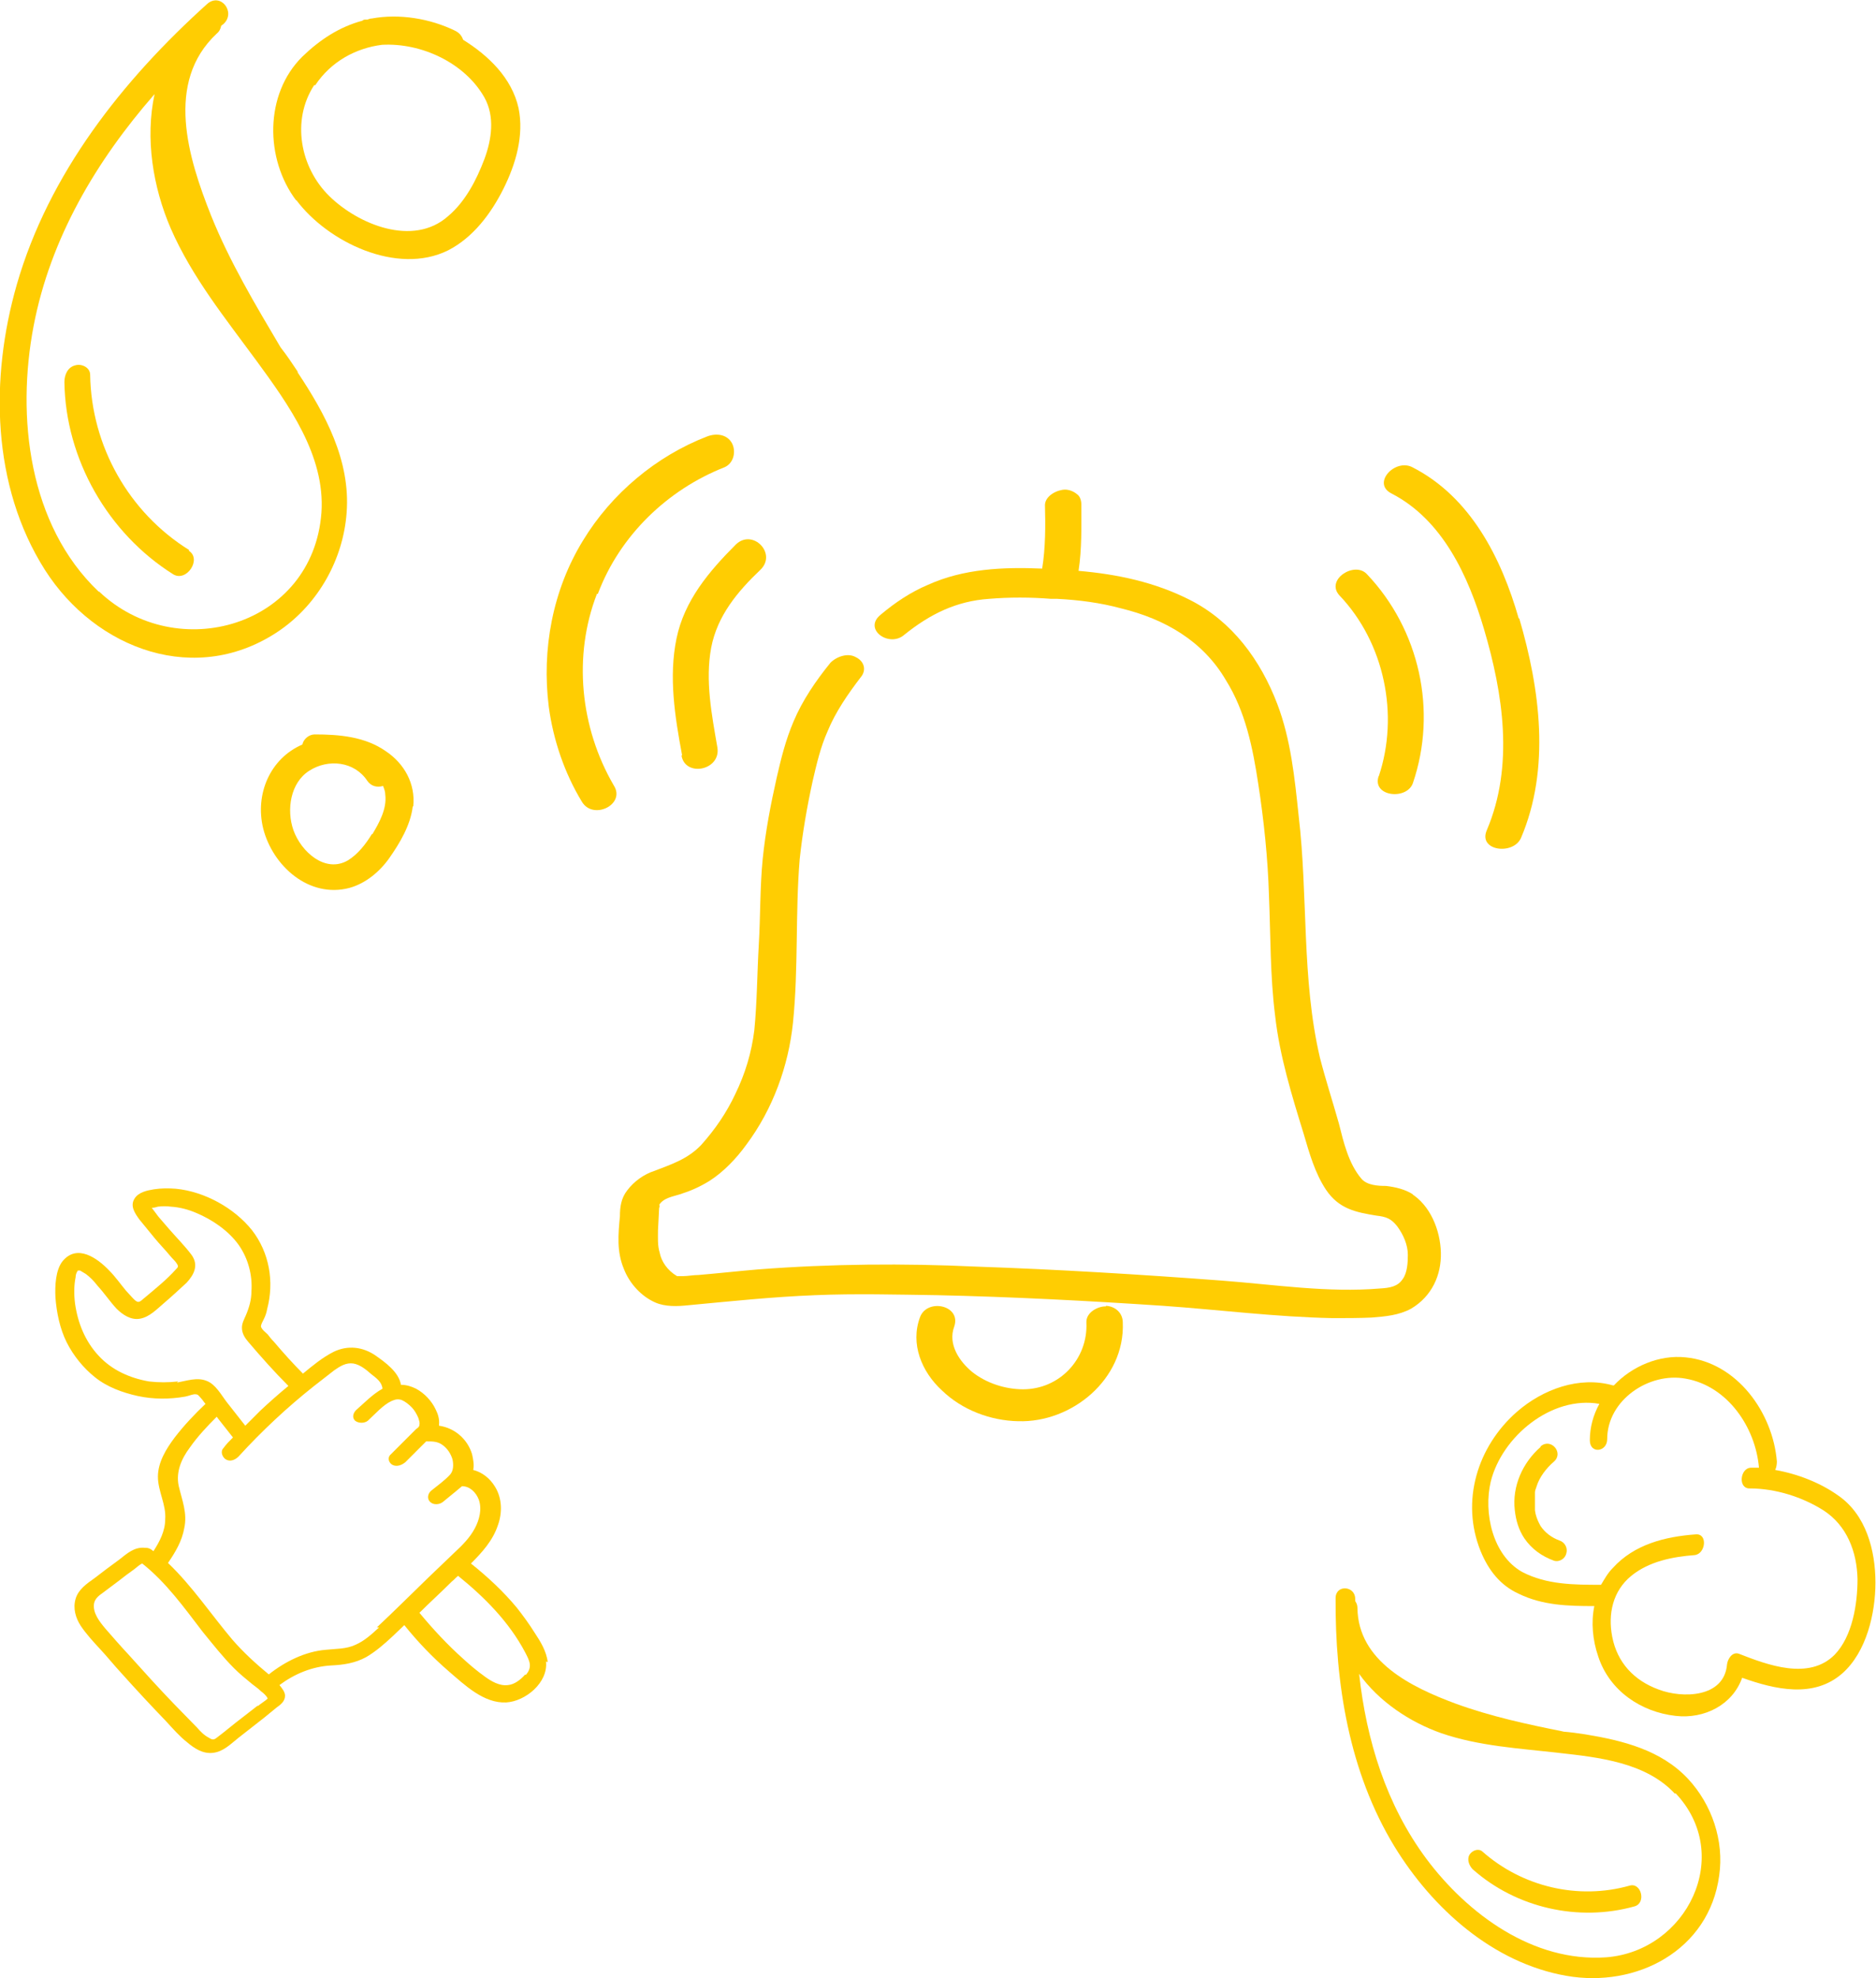 <svg viewBox="0 0 335 353.1" xmlns="http://www.w3.org/2000/svg"><g fill="#ffcd02"><path d="m279.2 309.1c-6.5-1.3-13-2.7-19.3-5-7.8-2.9-17.4-7.5-17.5-17.1 0-.5-.2-.9-.4-1.2 0-.1 0-.3 0-.4 0-2.3-3.4-2.6-3.5-.2-.1 15.3 2.4 31.1 10.5 44.4 6.8 11.1 17.6 20.8 30.7 23.1 12.5 2.2 25.5-4.5 27.3-17.9.9-6.2-1.3-12.7-5.6-17.3-4.8-5.1-11.6-6.8-18.3-7.9-1.3-.2-2.7-.4-4.1-.5zm20 11c10.5 11.1 2 28.2-12.4 29.3-13 .9-24.7-7.7-32.1-17.6-7.2-9.7-10.7-21.2-12-33 3.5 4.9 9 8.6 14.7 10.6 6.7 2.3 13.9 2.7 20.9 3.5 7.2.8 15.6 1.7 20.8 7.3z"/><path d="m291 336.6c-9.2 2.6-19.2.2-26.3-6.1-.7-.6-1.8-.2-2.3.6-.5.9 0 2 .6 2.6 7.8 6.9 18.9 9.4 28.9 6.6 2.1-.6 1.2-4.3-.9-3.7z"/><path d="m301 242.3c-4.7-.5-9.6 1.6-12.8 5 0 0-.1 0-.2 0-6-1.7-12.5.7-17.1 4.7-7.1 6.2-10.1 16-6.5 24.9 1.4 3.4 3.5 6.1 6.8 7.6 4.3 2.1 8.9 2.2 13.5 2.2-.6 2.9-.3 6.1.7 9 2 6.1 7.6 9.9 13.8 10.6 5.2.6 10.2-2 11.9-6.8 5.9 2.1 12.8 3.7 17.9-.8 4.3-3.8 5.9-10.7 5.9-16.2 0-5.8-1.7-12.1-6.6-15.5-3.2-2.3-7.3-3.9-11.3-4.6.2-.4.3-1 .3-1.5-.7-8.7-7.1-17.7-16.3-18.6zm13.3 19.7s0 0 0 0c-.5 0-1.1 0-1.6 0-2 0-2.4 3.8-.2 3.7 4.5 0 9.3 1.5 13.1 3.9 4.2 2.7 6 7.4 6.1 12.3 0 4.4-.9 10.2-4.1 13.5-4.6 4.6-12 1.8-17.1-.2-1.2-.4-2 1-2.1 1.9-.5 6-8 6.1-12.2 4.5-4.4-1.6-7.4-4.8-8.3-9.4-.8-4.1.1-8.2 3.4-10.9 3.2-2.6 7.4-3.4 11.3-3.7 2-.2 2.4-3.9.2-3.7-5.5.4-11 1.8-14.8 6-.9.9-1.5 2-2.1 3-4.8 0-9.7 0-14.1-2.3-5.3-3-6.9-10.6-5.6-16.1 2-8.1 10.9-15.4 19.4-13.9-1.1 2-1.7 4.2-1.7 6.5 0 2.5 3.1 2.1 3.1-.2 0-7 7.5-12 14-10.8 7.5 1.3 12.5 8.7 13.1 15.9z"/><path d="m275.1 258.3c-3.2 2.8-5.1 7-4.6 11.3.2 1.8.7 3.5 1.7 5 1.3 1.9 3.1 3.2 5.3 4 1 .3 2-.4 2.2-1.3.3-1-.3-2-1.2-2.3-1.4-.5-2.6-1.4-3.4-2.6-.4-.7-.7-1.4-.9-2.2 0-.2-.1-.4-.1-.7 0-.1 0-.2 0-.4 0-.6 0-1.3 0-1.9 0 0 0-.3 0-.4s0-.3 0-.4c0-.4.2-.7.3-1.1.5-1.6 1.7-3.2 3.1-4.4 1.8-1.6-.6-4.3-2.4-2.7z"/><path d="m73.8 143.9c.4-4-1.6-7.6-4.9-9.8-3.7-2.6-8.3-3-12.7-3-1 0-2 .8-2.2 1.8-5.8 2.5-8.5 8.9-7 15 1.7 6.7 8.2 12.5 15.4 10.6 2.9-.8 5.4-2.9 7.1-5.3 1.9-2.7 3.8-5.9 4.2-9.2zm-7.4 5c-1.1 1.8-2.5 3.6-4.3 4.7-4 2.3-8.3-1.5-9.7-5.4-1.3-3.7-.5-8.5 2.8-10.6 3.4-2.2 8.1-1.7 10.4 1.8.7 1 1.8 1.2 2.8.9.2.5.4 1 .4 1.6.3 2.5-1.1 5-2.3 7z"/><path d="m53.2 66.4c-1-1.5-2-3-3.1-4.4-4.5-7.6-9.1-15.3-12.4-23.5-4.1-10.3-8.3-23.8 1-32.5.5-.4.7-.9.8-1.4.1-.1.3-.2.4-.3 2.3-2.1-.5-5.7-2.9-3.6-15.1 13.6-28.3 30.3-34 50.1-4.8 16.7-4.5 35.9 5 50.9 9.1 14.3 27.2 21 42 10.8 6.9-4.8 11.3-12.7 11.9-21 .7-9.3-3.8-17.6-8.8-25.1zm-35.6 39.2c-12.5-11.9-14.7-31.2-11.6-47.4 3-15.7 11.2-29.5 21.6-41.4-1.7 7.9-.3 16.6 2.9 24 3.8 8.7 9.8 16.1 15.3 23.6 5.7 7.8 12.3 16.9 11.6 27.1-1.5 20.3-25.8 27.3-39.7 14.1z"/><path d="m33.8 98.2c-10.8-6.7-17.5-18.6-17.7-31.3 0-1.3-1.5-2-2.6-1.7-1.4.3-2 1.7-2 3 .2 13.8 7.8 27 19.4 34.3 2.4 1.5 5.2-2.7 2.8-4.2z"/><path d="m52.9 35.7c5.6 7.5 18 13.5 27.1 9 4.5-2.3 7.7-6.6 9.9-11s3.7-9.5 2.7-14.4c-1.2-5.4-5.4-9.4-9.9-12.2-.2-.6-.6-1.2-1.4-1.6-4.5-2.2-10-3.1-14.9-2.2-.3 0-.5.1-.8.2-.1 0-.2 0-.3 0-.2 0-.4 0-.6.2-4.1 1.1-7.6 3.4-10.7 6.4-6.8 6.7-6.7 18.3-1.1 25.7zm3.4-20.5c2.8-4.2 7.2-6.6 11.9-7.2 7-.4 14.8 3.2 18.3 9.4 1.9 3.4 1.3 7.5 0 11-1.4 3.7-3.4 7.6-6.5 10.2-6.2 5.5-16 1.5-21.2-3.6s-6.8-13.5-2.7-19.8z"/><path d="m246.2 138.5c-1.3 3.7 5 4.4 6.1 1.3 4.4-12.9 1.2-27.4-8.2-37.3-2.2-2.4-7.5 1-4.9 3.8 8 8.4 10.7 21.3 7 32.3z"/><path d="m271.2 110.4c-3.1-10.8-8.6-21.7-19-27-3.1-1.6-7.3 2.9-3.7 4.7 9.1 4.7 13.7 14.7 16.5 24.2 3.4 11.5 5.4 24.4.5 35.9-1.6 3.7 4.7 4.5 6.1 1.4 5.3-12.4 3.4-26.6-.3-39.2h-.1s0 0 0 0z"/><path d="m121.7 134.9c.7 3.9 7.1 2.6 6.4-1.5-1-5.8-2.2-11.9-1.1-17.8 1.1-5.7 4.7-10 8.8-13.9 3-2.9-1.4-7.4-4.4-4.5-4.8 4.8-9.2 10-10.6 16.8s-.3 13.9 1 20.8z"/><path d="m106.8 105.9c3.9-10.3 12.4-18.5 22.6-22.5 1.6-.7 2.1-2.8 1.3-4.3-.9-1.6-2.8-1.8-4.4-1.2-9.1 3.5-17.1 10.2-22.2 18.6-5.4 8.8-7.4 19.4-6.1 29.7.8 5.9 2.8 11.8 5.9 16.9 2 3.4 7.9.5 5.7-2.9-6-10.3-7.3-23.1-3-34.2h.2c0-.1 0-.1 0-.1z"/><path d="m197.4 233.2c-1.4 0-3.5 1.1-3.4 2.9.3 6.5-4.8 11.9-11.3 11.9-3.2 0-6.6-1.1-9.1-3.1-2.2-1.8-4.4-4.9-3.2-8.1 1.3-3.8-4.8-5.1-6.1-1.7-1.8 4.8.3 9.8 3.9 13.1 3.6 3.5 8.7 5.4 13.6 5.5 9.6.3 19.1-7.5 18.7-17.6 0-1.7-1.3-2.9-3-3v.1z"/><path d="m252.3 213.2c-1.4-.9-3.1-1.3-4.8-1.5-1.4 0-3.4-.1-4.4-1.3-2.3-2.7-3.2-6.6-4-9.8-1.1-3.9-2.4-7.9-3.4-11.8-3.3-14.1-2.1-28.8-3.8-43.2-.7-6.7-1.4-13.6-3.8-19.9-3-7.9-8.1-14.8-15.6-18.6-6.3-3.2-13-4.6-19.9-5.2.6-3.9.5-7.9.5-11.8 0-.7-.2-1.5-.8-1.9-.6-.5-1.4-.8-2.1-.8-1.3 0-3.5 1-3.6 2.7.1 3.8.1 7.7-.5 11.4-6.9-.3-14 0-20.4 2.9-3.1 1.3-5.9 3.2-8.4 5.3-3.3 2.6 1.5 6 4.2 3.6 4.6-3.7 9.3-6 15.1-6.4 3.6-.3 7.4-.3 11.1 0h1.1c3.9.2 7.7.7 11.4 1.7 7.8 1.9 14.6 5.8 18.7 12.8 3.5 5.6 4.8 12 5.8 18.6 1 6.5 1.7 13.2 1.9 19.8.3 7.2.2 14.4 1.1 21.5.8 7.2 3 14.3 5.1 21.1 1 3.4 2 7 4 10 2.3 3.4 5.3 4 9 4.6 1.7.2 2.6.5 3.7 1.9 1.1 1.5 1.9 3.3 1.9 5.1 0 1.4-.1 3.2-.9 4.3-.9 1.4-2.4 1.6-4 1.7-9.4.8-19-.7-28.3-1.4-14.6-1.1-29.3-2-43.9-2.5-12.9-.6-25.9-.5-38.9.5-3.6.3-7.1.7-10.7 1-.9 0-1.9.2-2.7.2h-1.1c-1.7-1-2.8-2.6-3.1-4.2-.4-1.3-.3-2.6-.3-4l.2-3.9s.2-.6 0-.6c.8-1.3 2.5-1.5 3.7-1.9 1.9-.6 3.5-1.3 5.3-2.4 2.5-1.6 4.8-4 6.6-6.5 4.7-6.3 7.5-14 8.3-21.7 1-9.8.4-19.5 1.2-29.2.5-4.7 1.3-9.3 2.3-13.9.7-3 1.4-6.1 2.7-9 1.4-3.4 3.6-6.6 5.9-9.6 1.1-1.3.6-2.9-.9-3.6-1.4-.8-3.4-.1-4.5 1-2.6 3.2-5 6.7-6.6 10.5-1.4 3.3-2.2 6.5-3 10-1.1 4.9-2 9.6-2.5 14.5-.5 5-.4 10.2-.7 15.3s-.3 10.2-.8 15.3c-.5 4-1.6 7.7-3.4 11.4-1.6 3.4-3.6 6.3-6.1 9.1-2.4 2.5-5.2 3.4-8.3 4.6-1.9.6-3.7 1.9-4.9 3.5-1.1 1.4-1.3 3-1.3 4.6-.3 3.2-.6 6.3.7 9.4 1 2.6 3.1 4.9 5.6 6 1.8.8 4 .7 5.9.5 7.5-.7 15-1.5 22.7-1.8 7.2-.3 14.5-.1 21.7 0 13.5.3 26.9 1 40.4 1.9 10 .7 20.1 2 30.3 2.2 2.3 0 4.6 0 6.9-.1 2.5-.2 4.9-.4 7.1-1.6 3.7-2.2 5.4-6 5.3-10s-1.9-8.5-5.4-10.6l.3.3z"/><path d="m14.1 226.5s0 0 0 0z"/><path d="m14.1 226.6s0 0 0 0z"/><path d="m97.8 296.7c-.2-1.9-1.3-3.7-2.3-5.2-1-1.6-2.1-3.1-3.2-4.5-2.4-2.9-5.2-5.5-8.2-7.9 2-2 3.9-4.1 4.8-6.8.8-2.2.8-4.8-.5-6.9-.9-1.5-2.3-2.6-3.9-3 .2-.9 0-1.9-.2-2.8-.8-2.7-3.1-4.7-5.9-5.1 0 0 0-.1 0-.2.1-1-.2-1.9-.6-2.7-.7-1.5-2-2.9-3.5-3.7-.8-.4-1.7-.7-2.7-.7-.4-2.3-2.8-4-4.5-5.2-2.3-1.6-5-1.9-7.5-.7-2 1-3.8 2.5-5.5 3.9-1.8-1.8-3.5-3.7-5.2-5.7-.4-.4-.8-.9-1.1-1.3-.3-.3-1.1-.9-1.2-1.4 0-.4.3-.9.5-1.3.3-.6.5-1.2.6-1.8 1.3-4.9.4-10.1-2.7-14.1-3.2-4-8.5-6.9-13.6-7.4-1.3-.1-2.6-.1-3.9.1-1.2.2-2.8.5-3.5 1.7-.8 1.3.1 2.6.9 3.7.9 1.1 1.8 2.2 2.7 3.3s1.9 2.1 2.8 3.2c.4.5.9.9 1.2 1.4s.2.6-.2 1c-1.6 1.8-3.6 3.4-5.5 5-.3.2-.8.8-1.2.8s-.9-.6-1.1-.8c-.4-.4-.7-.8-1.1-1.2-1-1.2-1.9-2.5-3-3.6-2.1-2.2-5.7-4.8-8.3-1.7-1.3 1.6-1.4 4.5-1.3 6.5.2 2.7.8 5.6 2 8s3 4.6 5 6.2c2.2 1.8 5 2.8 7.7 3.4 2.8.6 5.7.6 8.5.1.6-.1 1.4-.5 1.9-.4.4 0 .6.4.9.7s.5.7.8 1c-2 1.9-3.8 3.8-5.5 6-1.5 2-3 4.4-3 7s1.5 5 1.3 7.6c0 2.1-1 4-2.1 5.7-.1-.1-.3-.2-.4-.3-.3-.2-.6-.3-1-.3 0 0 0 0-.1 0-1.9-.2-3.2 1-4.6 2.1-1.5 1.1-3 2.2-4.4 3.3-1.4 1-2.9 2-3.4 3.7s0 3.4.9 4.8c1 1.5 2.3 2.9 3.5 4.2 1.3 1.4 2.5 2.9 3.8 4.3 2.6 2.9 5.2 5.7 7.9 8.5 1.2 1.3 2.4 2.7 3.8 3.8 1.3 1.1 2.8 2.1 4.6 1.9 1.9-.2 3.2-1.6 4.6-2.7 1.5-1.2 3.1-2.4 4.6-3.6.7-.6 1.5-1.2 2.2-1.8.7-.5 1.5-1.1 1.5-2.1 0-.7-.6-1.4-1-1.9 2.7-2 5.8-3.3 9.2-3.5 2.2-.1 4.3-.4 6.3-1.5 1.7-1 3.2-2.3 4.7-3.7.7-.7 1.4-1.3 2.1-2 2.4 3 5.1 5.8 8 8.3 2.8 2.4 6.2 5.7 10.2 5.5 3.4-.2 7.5-3.5 7.1-7.3zm-83.7-70.2s0 0 0 0zm17.7 20.1c-1.7.2-3.5.2-5.2 0-3.4-.6-6.6-2-9-4.6s-3.7-5.8-4.2-9.3c-.2-1.6-.2-3.2.1-4.7 0-.5.2-.9.4-1.2.1 0 .3 0 .2 0h.2c.3.2.7.4 1 .6.7.5 1.5 1.3 2.1 2.1 1.2 1.3 2.2 2.8 3.4 4.1 1.1 1.1 2.6 2.1 4.2 1.8 1.7-.3 3-1.7 4.3-2.8 1.4-1.2 2.7-2.4 4-3.6 1.4-1.5 2.2-3.2.9-5-1.2-1.6-2.7-3.1-4-4.6-.6-.7-1.3-1.5-1.9-2.2-.3-.4-.6-.8-.9-1.2-.1-.1-.2-.3-.3-.4.4 0 .8-.1 1.1-.2.8-.1 1.6-.1 2.3 0 1.6.1 3.1.5 4.5 1.1 2.9 1.2 5.8 3.2 7.6 5.7 1.7 2.4 2.5 5.4 2.3 8.3 0 1.5-.4 2.9-1 4.3-.3.7-.7 1.4-.7 2.2 0 1 .5 1.8 1.1 2.5 2.3 2.7 4.7 5.4 7.2 7.9-1.7 1.4-3.4 2.9-5 4.4-.9.9-1.8 1.8-2.7 2.7-1.1-1.4-2.2-2.8-3.3-4.2-1-1.3-2-3.2-3.6-3.8-1.7-.7-3.6 0-5.3.3zm14.3 57.8c-.9.7-1.8 1.4-2.7 2.1-1.6 1.2-3.1 2.5-4.7 3.7-.5.4-.8.4-1.4 0-.8-.4-1.5-1.1-2.1-1.8-1.4-1.4-2.7-2.8-4.1-4.2-2.8-2.9-5.5-5.9-8.2-8.9-1.4-1.5-2.8-3.1-4.1-4.6-1-1.2-2.3-2.8-2-4.5.2-.9.9-1.4 1.6-1.9.9-.7 1.9-1.4 2.8-2.1s1.8-1.4 2.8-2.1c.4-.3.9-.8 1.4-1 4.3 3.4 7.5 7.9 10.8 12.2 1.8 2.2 3.6 4.5 5.6 6.5 1 1 2.1 1.9 3.2 2.8.5.4 1.1.8 1.6 1.3.4.3 1 .8 1.2 1.3-.5.5-1.4 1-1.8 1.4zm21.6-13.9c-1.3 1.2-2.6 2.4-4.2 3.1-1.7.8-3.5.7-5.3.9-3.7.3-7.3 2.1-10.2 4.4-2.3-1.9-4.5-3.9-6.5-6.2-3.8-4.5-7.2-9.6-11.5-13.7 1.3-1.9 2.5-3.9 2.9-6.2.6-2.7-.4-5-1-7.6-.5-2.5.5-4.8 2-6.8 1.4-2 3.1-3.8 4.8-5.5.1.1.2.3.3.4.9 1.1 1.7 2.2 2.6 3.3-.6.6-1.2 1.2-1.7 1.9-.6.6-.2 1.6.4 2 .8.5 1.7.1 2.3-.5 4.2-4.6 8.7-8.8 13.5-12.6 1.2-.9 2.4-1.9 3.6-2.8 1-.7 2.1-1.4 3.4-1.2 1.2.2 2.3 1.1 3.2 1.9.9.7 1.9 1.4 2 2.6-1.8 1-3.2 2.5-4.7 3.8-.5.5-.8 1.3-.2 1.9.6.5 1.7.5 2.3 0 1.3-1.2 2.7-2.8 4.2-3.5.7-.3 1.1-.4 1.8-.2.7.3 1.3.8 1.8 1.3s.9 1.2 1.2 1.9c.1.4.3.8.2 1.2 0 .4-.3.6-.6.8-1.5 1.5-3 3-4.6 4.6-.6.6-.2 1.5.4 1.8.8.4 1.7 0 2.3-.5 1.2-1.2 2.5-2.5 3.7-3.7h.1c1.1 0 2 0 2.9.7.8.6 1.4 1.5 1.7 2.5.2.9.2 2-.4 2.7-1 1.1-2.3 2-3.4 2.9-.6.5-.8 1.4-.2 2s1.7.5 2.3 0c.7-.6 1.5-1.2 2.2-1.8.4-.3.8-.7 1.2-1 1.4 0 2.5 1.1 3 2.4.6 1.7.1 3.6-.7 5.1-.9 1.7-2.2 3-3.6 4.3-1.6 1.5-3.1 3-4.7 4.5-3.1 3-6.1 6-9.2 8.9zm26.1 8.4c-.8.9-1.9 1.8-3.1 1.9-1.5.2-3-.7-4.1-1.5-1.4-1-2.7-2.1-3.9-3.2-2.8-2.5-5.4-5.3-7.8-8.2 1.9-1.9 3.9-3.7 5.8-5.6.4-.3.7-.7 1.1-1 4.7 3.8 9.1 8.2 12 13.7.3.6.7 1.3.8 2 .1.8-.2 1.4-.7 2z"/></g></svg>